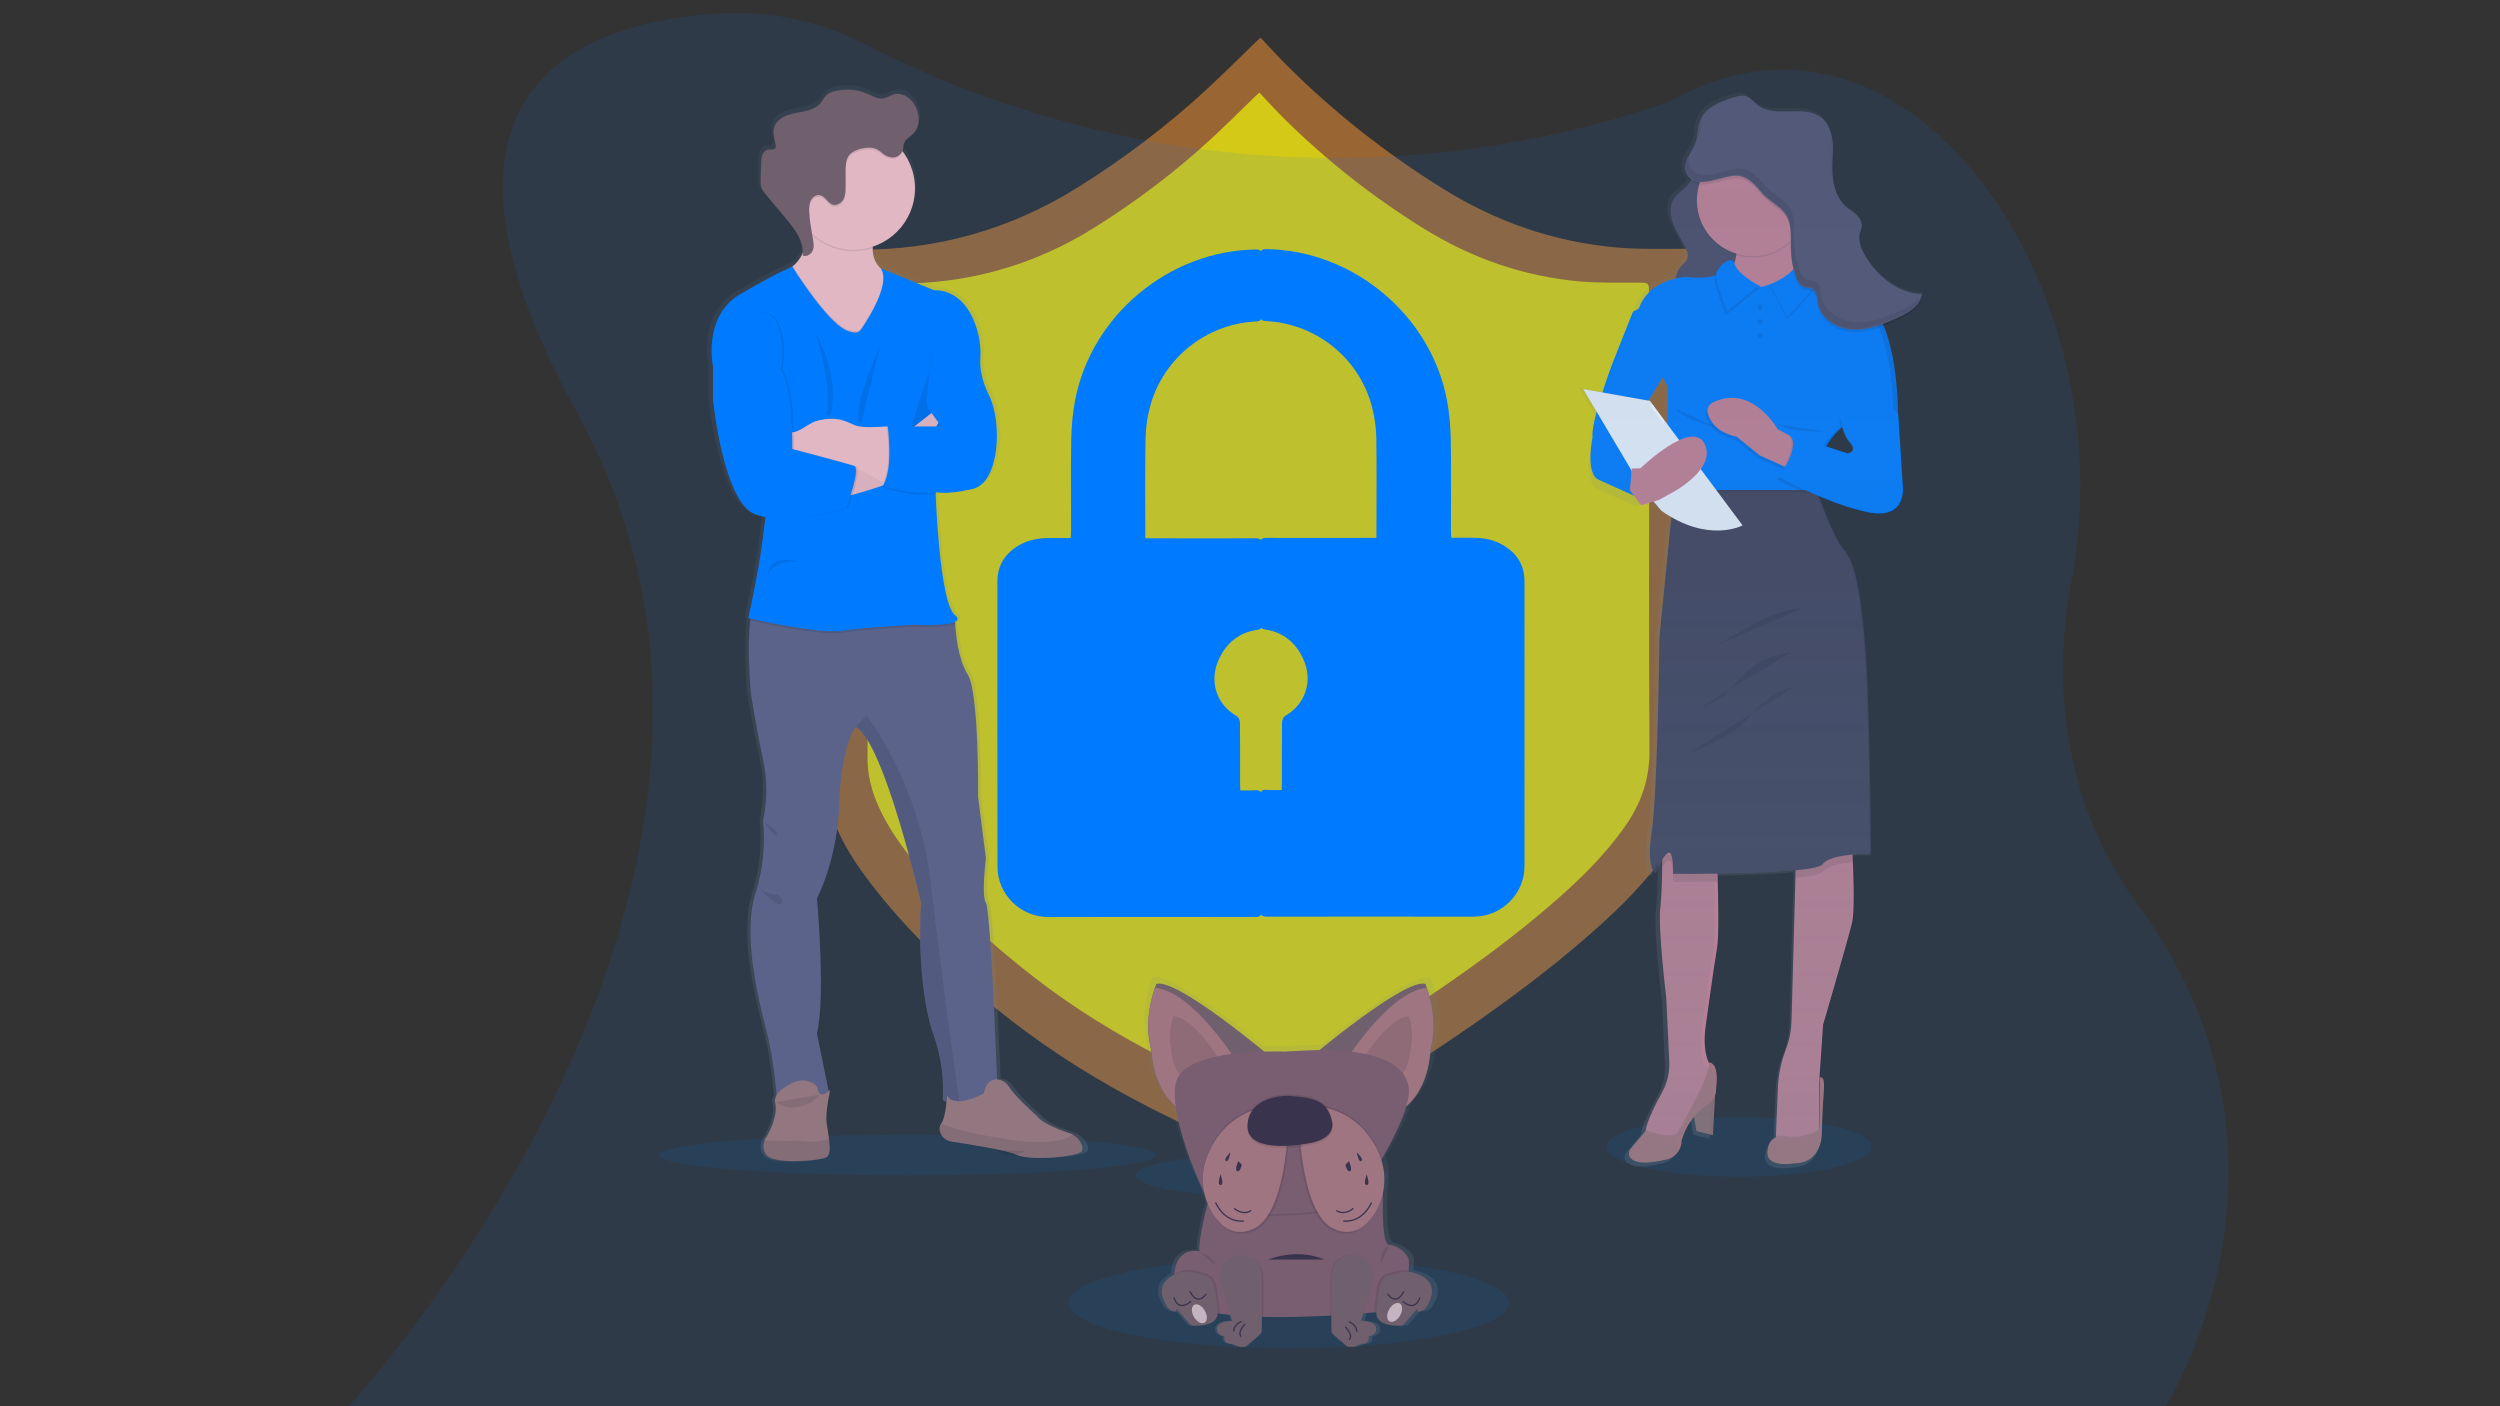 <?xml version="1.0" encoding="utf-8"?>
<!-- Generator: Adobe Illustrator 26.0.3, SVG Export Plug-In . SVG Version: 6.00 Build 0)  -->
<svg version="1.1" id="Livello_1" xmlns="http://www.w3.org/2000/svg" xmlns:xlink="http://www.w3.org/1999/xlink" x="0px" y="0px"
	 viewBox="0 0 1920 1080" style="enable-background:new 0 0 1920 1080;" xml:space="preserve">
<rect x="0" y="0" width="1920" height="1080" fill="#333333" stroke="none"/>
<style type="text/css">
	.st0{fill:#996633;}
	.st1{fill:#D3C916;}
	.st2{fill:#007BFF;}
	.st3{opacity:0.1;fill:#007BFF;enable-background:new    ;}
	.st4{fill:url(#SVGID_1_);}
	.st5{fill:#65617D;}
	.st6{fill:#A27772;}
	.st7{opacity:0.1;enable-background:new    ;}
	.st8{fill:#FBBEBE;}
	.st9{opacity:5.000000e-02;enable-background:new    ;}
	.st10{fill:#7C5C5C;}
	.st11{fill:#CC818C;}
	.st12{fill:#B07473;}
	.st13{fill:#444053;}
	.st14{fill:#585268;}
	.st15{fill:#F6F8FB;}
	.st16{opacity:0.1;}
	.st17{fill:url(#SVGID_00000026130057452143171710000015245184302842548402_);}
	.st18{fill:url(#SVGID_00000044140711192841399580000016074441480581393815_);}
	.st19{fill:#865A61;}
	.st20{fill:#3F2B3B;}
	.st21{fill:none;stroke:#3F2B3B;stroke-miterlimit:10;}
	.st22{opacity:0.5;fill:#FFFFFF;enable-background:new    ;}
</style>
<path class="st0" d="M1300.5,299.1c0-34.2-0.3-68.4-0.2-102.6c0-4.4-1.4-5.4-5.7-5.4c-18-0.1-36,0.5-53.8-1.1
	c-47.8-4.3-92-19.8-132.8-45.2c-43.6-27.1-83.7-58.6-120-94.9c-6.8-6.8-13.2-13.9-19.9-21c-2,1.8-3,2.7-3.9,3.6
	c-12.3,11.9-24.4,24-36.9,35.6c-30.6,28.3-63.6,53.3-98.9,75.4c-52.1,32.7-108.8,48.7-170.1,48.3c-6.4,0-12.9-0.2-19.3-0.7
	c-3.8-0.3-4.9,1.2-4.8,4.8c0.1,6.6-0.3,13.2-0.3,19.8c0,127.5-0.1,255,0.2,382.5c0,9,1.8,18.3,4.5,26.9
	c7.2,22.3,20.4,41.3,34.8,59.4c29.9,37.5,65,69.6,102.8,98.9c32.9,25.5,68.2,47.4,105.2,66.4c26.7,13.7,53.8,26.4,82.3,36.1
	c3.7,1.3,6.7,1.1,10.1-0.8c44.1-24.1,86.6-50.8,128.5-78.6c42.6-28.3,84.1-58.2,122.4-92.2c20.1-17.8,39.1-36.8,54.7-58.8
	c13.9-19.6,21.7-40.6,21.5-65.3C1300.1,493.2,1300.6,396.2,1300.5,299.1z M1169.4,665.9c0,21.2-17.8,38.5-38.9,38.5
	c-52.9,0-105.8-0.1-158.7,0c-4.1,0-5.4-1.1-5.3-5.2c0.2-29,0.2-57.9,0-86.9c0-4.1,1.1-5.7,5.3-5.3c3.5,0.3,7.1,0.1,11.1,0.1
	c0.1-2.2,0.2-3.9,0.2-5.7c0-15.5-0.1-30.9,0.1-46.4c0-1.7,1.1-4.2,2.4-4.9c15.8-9,21.7-27.1,13.6-44.1
	c-5.9-12.4-15.6-20.3-29.5-22.2c-3-0.4-3.2-1.9-3.2-4.2c0-20.6,0.1-41.1-0.1-61.7c0-3.7,1.4-4.5,4.8-4.4c26.2,0.1,52.5,0,78.7,0
	c1.8,0,3.5,0,5.8,0c0-26.3,0.3-51.8-0.2-77.3c-0.2-8.3-1.4-16.8-3.7-24.8c-10.4-36.7-43.1-62.5-81-64.4c-3.3-0.2-4.4-1.1-4.4-4.4
	c0.1-15.4,0.1-30.9,0-46.4c0-3.6,1.2-4.5,4.7-4.5c66.6,0.9,126.4,50.7,138.7,116.2c1.9,10,2.7,20.2,2.9,30.3
	c0.4,23.1,0.1,46.2,0.1,69.3c0,1.8,0.1,3.5,0.3,5.9c5.9,0,11.6,0,17.2,0c7.9,0.1,15.5,1.5,22.4,5.5c10.6,6.2,16.7,15.2,16.7,27.9
	C1169.4,519.8,1169.5,592.8,1169.4,665.9z"/>
<path class="st1" d="M1266.8,576.8c0.1,22.3-6.9,41.2-19.4,58.8c-14.1,19.8-31.1,36.9-49.2,53c-34.5,30.6-71.9,57.5-110.2,83
	c-37.7,25-76,49.1-115.7,70.8c-3.1,1.7-5.8,1.9-9.1,0.7c-25.6-8.7-50.1-20.2-74.1-32.6c-33.3-17.2-65.1-36.9-94.7-59.8
	c-34.1-26.4-65.7-55.3-92.6-89.1c-13-16.3-24.9-33.5-31.4-53.5c-2.5-7.7-4-16.1-4.1-24.2c-0.3-114.8-0.2-229.7-0.2-344.5
	c0-5.9,0.4-11.9,0.2-17.8c-0.1-3.3,0.9-4.6,4.4-4.4c5.8,0.4,11.6,0.6,17.4,0.6c55.3,0.4,106.3-14,153.2-43.5
	c31.8-20,61.6-42.5,89.1-67.9c11.3-10.4,22.2-21.3,33.2-32c0.9-0.8,1.7-1.6,3.6-3.3c6.1,6.4,11.8,12.8,17.9,18.9
	c32.8,32.6,68.8,61,108.1,85.4c36.8,22.8,76.6,36.8,119.6,40.7c16.1,1.4,32.3,0.9,48.5,1c3.8,0,5.1,0.9,5.1,4.9
	c0,30.8,0.2,61.6,0.2,92.4C1266.6,402,1266.2,489.4,1266.8,576.8z"/>
<path class="st2" d="M1170.8,446.4c0-12.6-6-21.7-16.7-27.9c-6.9-4-14.5-5.5-22.4-5.5c-5.6-0.1-11.3,0-17.2,0
	c-0.1-2.3-0.2-4.1-0.2-5.9c0-23.1,0.3-46.2-0.1-69.3c-0.2-10.1-1-20.4-2.9-30.3c-12.3-65.5-72.1-115.3-138.7-116.2
	c-2.3,0-3.6,0.4-4.2,1.7c-0.7-1.1-1.9-1.4-4.1-1.4c-66.6,0.9-126.4,50.8-138.7,116.2c-1.9,10-2.7,20.2-2.9,30.3
	c-0.4,23.1-0.1,46.2-0.1,69.3c0,1.8-0.2,3.5-0.3,5.8c-6,0-11.6,0-17.2,0c-7.9,0.1-15.5,1.5-22.4,5.5c-10.6,6.2-16.7,15.2-16.7,27.9
	c0,73-0.1,146.1,0.1,219.2c0,21.2,17.8,38.5,38.9,38.5c52.9,0,105.8-0.1,158.7,0c2.7,0,4.2-0.5,4.8-2c0.7,1.3,2.2,1.7,4.7,1.7
	c52.9-0.1,105.8,0,158.7,0c21.1,0,38.9-17.3,38.9-38.5C1170.9,592.5,1170.8,519.5,1170.8,446.4z M987,549.8
	c-1.3,0.8-2.4,3.2-2.4,4.9c-0.2,15.5-0.1,30.9-0.1,46.3c0,1.7-0.1,3.5-0.2,5.7c-4,0-7.6,0.3-11.1-0.1c-2.7-0.3-4.2,0.3-4.8,1.9
	c-0.7-1.3-2.1-1.9-4.7-1.6c-3.5,0.3-7.1,0.1-11.1,0.1c-0.1-2.2-0.2-3.9-0.2-5.7c0-15.5,0.1-30.9-0.1-46.4c0-1.7-1.1-4.2-2.4-4.9
	c-15.8-9-21.7-27.1-13.6-44.1c5.9-12.4,15.6-20.3,29.5-22.2c1.6-0.2,2.4-0.8,2.8-1.6c0.4,0.6,1.2,1.1,2.6,1.3
	c13.9,1.9,23.6,9.8,29.5,22.2C1008.7,522.6,1002.8,540.7,987,549.8z M1057.1,413.1h-5.8c-26.2,0-52.5,0.1-78.7,0
	c-2.2,0-3.7,0.3-4.3,1.7c-0.7-1.1-2.1-1.4-4.2-1.4c-26.2,0.1-52.5,0-78.7,0h-5.8c0-26.3-0.3-51.8,0.2-77.3
	c0.2-8.3,1.4-16.8,3.7-24.8c10.4-36.7,43.1-62.5,81-64.4c2.1-0.1,3.4-0.5,4-1.8c0.6,1,1.8,1.4,3.8,1.5c38,1.9,70.7,27.7,81,64.4
	c2.2,8,3.5,16.5,3.7,24.8C1057.4,361.3,1057.1,386.8,1057.1,413.1z"/>
<path class="st2" d="M1270.3,230.6l-16.2,8.8l-16,40.4c0,0-16.6,44.3-15,56c0,0-5.8,27.6,4.5,32.6l27.1,12.2c1.3,0.5,2.8,0,3.3-1.3
	c0.3-0.7,0.3-1.5-0.1-2.1c-3.9-7.3-8.1-18.7-1.3-25.1l-7.8-16.2l28.2-46.3l9.4-16L1270.3,230.6z"/>
<ellipse class="st3" cx="696.9" cy="887.1" rx="190.8" ry="15.6"/>
<linearGradient id="SVGID_1_" gradientUnits="userSpaceOnUse" x1="-65.621" y1="1130.356" x2="-65.621" y2="303.473" gradientTransform="matrix(-1 0 0 1 623.589 -238.14)">
	<stop  offset="0" style="stop-color:#808080;stop-opacity:0.25"/>
	<stop  offset="0.54" style="stop-color:#808080;stop-opacity:0.12"/>
	<stop  offset="1" style="stop-color:#808080;stop-opacity:0.1"/>
</linearGradient>
<path class="st4" d="M544.1,279.9v25.3c0,0,8,79.7,33.6,88.6c2.5,0.8,5.1,1.5,7.7,2c-1,7.3-1.8,14.1-2.5,19.4
	c-2.8,22.8-11,58.5-11,58.5l1.5,0.3c0,0.6-0.1,1-0.1,1.4c-2.7,21.1,0.4,55.4,0.4,55.4s3.9,25.6,9.7,51.5c3.4,15.6,3.4,31.8,0,47.4
	c1.8,18.3,0.1,36.7-5.2,54.3c-0.4,1.3-0.8,2.4-1.1,3.7l0,0c-9.1,32.2,3.4,81.1,9.3,103.5c5.5,20.5,7.6,44.7,8,50.1
	c-1.3,1.8-1.5,4.1-1.1,6c2.7,10.7-6.6,25.7-6.6,25.7c-0.7,0.8-1.3,1.8-1.7,3c-1.7,3.8-1,8.3,1.7,11.5c5.9,7.6,40.8,4.4,46.7,2
	c3.7-1.4,3.4-8.2,2.4-15c-0.6-4.4-1.5-8.9-1.8-12.1c-0.7-5.8,1-15.5,2-21.1l0.4-0.1l-0.1-1c0.4-2,0.7-3.2,0.7-3.2s-0.4,0.4-1.1,1
	l-9.3-44.7c7.2-28.3,0-103.9,0-103.9s16.2-29.3,17.6-73.8c1.4-43.9,12.4-58.1,12.8-58.5l0,0c22.8,11.5,51.6,136,51.6,136
	c-2.4,30.2,0.4,76.6,10,101.7c5.8,15.9,8.2,32.8,7,49.6c0.8,0.7,1.8,1.3,3,1.7c-0.6,5.5-1.7,13.8-4.2,16.9l0,0c-1,1.3-1.4,3-1.1,4.6
	c0.6,4.8,4.4,8.6,9.1,9.1c12.9,1.8,43.9,6.8,51.8,10.3c10,4.6,49.2,1.4,51.2-3.2c0.6-1.8,0.3-3.9-0.7-5.6c-1.4-2.8-3.7-5.2-6.3-6.8
	c-0.8-0.6-1.8-1-2.8-1.3c-7.5-2.4-21.4-7.6-25.2-12.9c0,0-17.4-14.9-22.4-23.1c-2-3.2-5.3-5.3-9.1-5.6h-0.4
	c-1-23.5-5.5-131.6-8.9-136.1c-3.8-5.1,0-34.3,0-34.3l-6.2-47.4c0,0,1-80.3-8-94.2c-7.7-12-9.6-33-9.8-38.7c0-1,0-1.4,0-1.4
	c2.7-1.1,3.2-2.8,0-5.3c-11.5-9.1-14.8-85.1-15.2-93.8v-0.8c0.8,0.1,8.7,2,28.8-2.4c21.4-4.6,23.6-51.5,13.2-71.9
	c-6.6-12.8-7.3-22.6-7-28.3c0.4-6.3-0.1-12.7-1.5-18.8c-9.1-37.1-34.6-34.2-34.6-34.2l-42.2-16.9c-4.8-4.2-6.5-10.1-6.5-15.8
	c0-0.4,0-1,0-1.4c19.7-6.2,33.2-24.3,33.3-45c0-10.4-3.5-20.4-9.8-28.5l-0.1-0.3c0-0.1,0.1-0.4,0.1-0.6c0.4-1.5,0.3-3.1,0.7-4.6
	c1.1-3.7,5.1-5.5,7.7-8.3c2.7-3,4.1-6.8,4.1-10.7l0,0V88c0-3.7-1-7.3-2.8-10.4c-3.1-5.3-9-10-15.2-8.9c-3.8,0.7-7.3,3.4-11,3.5
	c-3.7,0.1-7.2-1.8-10.5-3.4c-8.3-3.7-17.4-4.5-26.2-2.3c-2.7,0.6-5.2,1.7-7.2,3.5c-1.4,1.7-2.7,3.5-3.8,5.3
	c-4.4,5.5-12.4,6.6-19.4,7.9c-7,1.3-15,3.9-17.3,10.5c-0.6,1.5-0.7,3.1-0.7,4.8c0.1,3.2,0.7,6.3,1.4,9.4v0.3v-0.1
	c0.1,0.8,0.1,1.7-0.3,2.4c-1.1,1.7-3.8,1-5.9,1.4c-3.9,0.8-5.1,5.9-5.2,9.8c-0.1,4.5-0.3,9.1-0.4,13.8c0,0.6,0,1.1,0,1.5
	c0,1.3,0.1,2.7,0.4,3.9c0.8,2.4,2.3,4.5,4.1,6.3l15.6,18.4c6.2,7.2,12.5,15.5,13.1,24.5v-0.1c0,0.7,0,1.4,0,2.1
	c-1.7,3.8-4.2,7-7.5,9.4l-0.6,0.4c0,0-11.3,4.2-41.1,21.4C535.5,241,544.1,279.9,544.1,279.9z M757.3,839.5L757.3,839.5
	c0,0-0.4,0.3-1.3,0.7L757.3,839.5z"/>
<path class="st5" d="M586,630.4c3.4-15.6,3.4-31.6,0-47.1c-5.6-25.9-9.4-51.3-9.4-51.3s-3.1-34.2-0.4-55.1
	c0.8-6.9,2.4-12.2,4.8-14.6c9.7-9.7,139.2,0,139.2,0l13.4,16c0,0,0,0.6,0,1.4c0.3,5.5,2.1,26.6,9.7,38.5c8.7,13.9,7.9,93.9,7.9,93.9
	l6,47.1c0,0-3.7,29.1,0,34.2c3.7,5.1,8.7,140.1,8.7,140.1S750,844.9,736.7,847c-4.9,0.8-9.4,0.4-12.7-2.4c1-16.7-1.3-33.6-6.9-49.5
	c-9.3-24.9-12-71.2-9.7-101.3c0,0-28.3-123.9-50.3-135.6l0,0c-0.3,0.4-11.1,14.6-12.5,58.2c-1.4,44.4-17.2,73.6-17.2,73.6
	s6.9,75.4,0,103.6l9.7,47.7c0,0-17.2,4.6-40.6,1c0,0-1.8-27.7-7.9-50.9c-6-23.2-19-75-7.9-106.9C586.1,667,587.8,648.5,586,630.4z"
	/>
<path class="st6" d="M587.2,875.8c0.4-1,1-2,1.7-3c0,0,9-15,6.5-25.7c-1.8-7.5,8.2-13.1,14.2-15.8c3.8-1.7,8-2,12-0.7
	c3,1,5.8,2.7,6.6,6.3c1.8,8.2,9.4,0,9.4,0s-3.8,16.9-2.8,25.2c0.4,3.2,1.3,7.7,1.8,12c1,6.9,1.3,13.5-2.3,14.9
	c-5.8,2.4-39.8,5.6-45.6-2C586.3,884.1,585.7,879.7,587.2,875.8z"/>
<path class="st7" d="M587.2,875.8c7.3,0.6,14.8,0.8,22.1,0.4c2.4-0.1,4.9,0,7.3,0.3c10.4,1,16.6-0.4,20.3-2.1
	c1,6.9,1.3,13.5-2.3,14.9c-5.8,2.4-39.8,5.6-45.6-2C586.3,884.1,585.6,879.7,587.2,875.8z"/>
<path class="st7" d="M657.3,558.2l8.2-8.9c0,0,40.5,52,49.2,127.7c7.6,66.4,19.4,150.5,22.2,169.9c-4.9,0.8-9.4,0.4-12.7-2.4
	c1-16.7-1.3-33.6-6.9-49.5c-9.3-24.9-12-71.2-9.7-101.3C707.5,693.7,679.4,569.8,657.3,558.2z"/>
<path class="st8" d="M608.9,204.4c4.9-3.9,11-11.8,10.5-28.1c-0.4-8.2-1.8-16.3-4.2-24.2l59.6,18.7c-3,6.2-4.5,13.1-4.6,19.8
	c0,6.2,1.8,12.4,7.6,16.7c3,2.1,6.2,3.5,9.7,4.4c29.3,6.9-17.2,55.6-17.2,55.6l-34,14.6l-27.7-46.4l-5.6-27.7
	C605,206.9,607.1,205.9,608.9,204.4z"/>
<path class="st7" d="M674.9,170.9c-3,6.2-4.5,12.9-4.8,19.8c-16.5,5.3-34.6,1.3-47.1-10.7c-1.3-1.1-2.4-2.4-3.5-3.7
	c-0.4-8.2-1.8-16.3-4.2-24.2L674.9,170.9z"/>
<path class="st8" d="M608.5,144.1c0.1-25.9,21.2-46.8,47.1-46.7l0,0c26,0,47.1,21.1,47.1,47.3c0,26-21.1,47.1-47.3,47.1
	c-26,0-47.1-21.1-47.1-47.3C608.5,144.3,608.5,144.2,608.5,144.1z"/>
<path class="st7" d="M609,204.4c4.2,6.8,30,47,43.9,49.1c0,0,5.8,2.3,8.3-1.4c0,0,21.7-30.1,16.5-44.6c3,2.1,6.2,3.5,9.7,4.4
	c29.3,6.9-17.2,55.6-17.2,55.6l-34,14.6l-27.7-46.4l-5.6-27.7C605.1,206.9,607.2,205.9,609,204.4z"/>
<path class="st7" d="M580.9,461.9c9.7-9.7,139.2,0,139.2,0l13.4,16c0,0,0,0.6,0,1.4c-7.2,3.4-30.7,2.1-30.7,2.1s-36.8,1.8-55.8,4.6
	c-17.2,2.5-62.7-7.6-70.9-9.4C577,469.8,578.4,464.4,580.9,461.9z"/>
<path class="st2" d="M653.1,254.7c-15.2-2.3-44.6-49.9-44.6-49.9s-11,4.2-40.1,21.2c-29.1,17-20.8,55.8-20.8,55.8l47.1,63.8
	c0,0-6.5,48.2-9.3,70.9c-2.8,22.6-10.7,58.2-10.7,58.2s53.2,12.5,72.1,9.7c19-2.8,55.8-4.6,55.8-4.6s42.6,2.3,30.7-7.5
	s-14.8-94.4-14.8-94.4s7.3,2.4,28.3-2.3c21-4.6,23.1-51.3,12.9-71.7c-6.3-12.7-7.2-22.5-6.8-28.1c0.4-6.3-0.1-12.7-1.5-18.8
	c-9-37-33.8-34-33.8-34l-41.2-16.9c9.1,13.2-15.2,47-15.2,47C658.8,257.1,652.9,254.7,653.1,254.7z"/>
<path class="st7" d="M711.7,307.6c-1,6.5,11.5,19.8,11.5,19.8H700c0,0,10.1-33.3,12.9-39.4s2.4-21.2,2.4-21.2
	S712.7,301.2,711.7,307.6z"/>
<path class="st8" d="M647,362.6c13.9-2.4,43.5-25.9,43.5-25.9l24.9-19.5l5.3,7.3c0,0-13.1,23.8-17.9,34.5S647,382,647,382
	S632.9,364.9,647,362.6z"/>
<path class="st9" d="M647,362.6c13.9-2.4,43.5-25.9,43.5-25.9l24.9-19.5l5.3,7.3c0,0-13.1,23.8-17.9,34.5S647,382,647,382
	S632.9,364.9,647,362.6z"/>
<path class="st8" d="M604.4,331.5c8,3,15.2-6.3,23.3-8.4c16.9-4.2,23.9,1.8,29.7,3.8c6,2,20.3,0.8,23.5,0.6h0.7l13.4,12l-14.3,32.3
	l-2.3-1.3l-8.3-4.6c-19.3-10.7-40.9-16.3-62.9-16.3h-4.5v-27.7L604.4,331.5z"/>
<path class="st7" d="M586.4,240c20.8,1,14.8,44.4,14.8,44.4c9.3,13.9,8.7,60.5,8.7,60.5s42.2,11.1,47.5,12.9s-6.2,32.3-6.2,32.3
	s-44.6,13.9-69.6,5.1S549,307.1,549,307.1v-25.2l9.3-10.4C558.1,271.5,565.6,239.1,586.4,240z"/>
<path class="st2" d="M585,240c20.8,1,14.8,44.4,14.8,44.4c9.3,13.9,8.7,60.5,8.7,60.5s42.2,11.1,47.5,12.9s-6,32.3-6,32.3
	s-44.6,13.9-69.6,5.1s-32.8-88.3-32.8-88.3v-25.2l9.3-10.4C556.7,271.5,564.2,239.1,585,240z"/>
<path class="st7" d="M623.1,178.7c-2-1.8-3.7-3.8-5.2-5.9c-15.6-20.8-11.5-50.3,9.3-66.1c20.8-15.6,50.3-11.5,66.1,9.3v0.1
	c-1,3.1-3.5,5.2-6.6,5.8c-3.7,0.6-6.9-1.1-9.6-3.4c-2.4-2.3-5.6-3.7-9-3.7c-5.1-0.1-12.7,1.7-15.9,5.8c-2.5,3.4-2.7,7.9-2.7,12.1
	c0,3.9,0,7.7,0,11.5c0,3.4,0,7-1.5,10.1s-5.2,5.3-8.4,4.4c-3.9-1.3-5.6-6.3-9.6-7.3c-3-0.7-6,1.4-7.3,4.2c-1.1,2.8-1.4,5.9-1.1,9
	C621.7,169.2,622.3,173.9,623.1,178.7z"/>
<path class="st10" d="M677,117.1c-2.4-2.3-5.6-3.7-9-3.7c-5.1-0.1-12.7,1.7-15.9,5.8c-2.5,3.4-2.7,7.9-2.7,12.1v11.5
	c0,3.4,0,7-1.5,10c-1.5,3-5.2,5.3-8.4,4.4c-3.9-1.3-5.6-6.3-9.6-7.3c-3-0.7-6,1.4-7.3,4.2c-1.1,2.8-1.4,5.9-1.1,9
	c0.4,6,1.3,12.1,2.4,18.1c0.7,3.4,1.5,7,0.6,10.4c-1,3.4-4.9,6-8,4.6c1.3-10.5-5.9-20-12.7-28.1l-15.3-18.3
	c-1.7-1.8-3.1-3.9-3.9-6.3c-0.4-1.7-0.6-3.4-0.4-5.1c0.1-4.5,0.1-9.1,0.4-13.6c0.1-3.9,1.1-9,5.1-9.8c2-0.4,4.6,0.4,5.8-1.4
	c0.4-0.8,0.4-1.8,0.1-2.8c-0.8-4.5-2.4-9.3-0.8-13.6c2.3-6.6,10-9.3,16.9-10.5c6.9-1.3,14.6-2.4,18.8-7.9c1.1-1.8,2.4-3.5,3.8-5.3
	c2-1.8,4.4-3.1,7-3.5c8.6-2.1,17.6-1.4,25.6,2.3c3.2,1.5,6.6,3.5,10.3,3.4c3.7-0.1,7-3,10.8-3.5c6-1,11.8,3.5,14.8,8.9
	c3.7,6.6,4.1,15.8-1.1,21.2c-2.5,2.8-6.5,4.6-7.6,8.3c-0.4,1.4-0.3,3.1-0.7,4.5c-1,3.1-3.5,5.2-6.6,5.8
	C682.9,121.1,679.6,119.5,677,117.1z"/>
<path class="st7" d="M661.4,325.2l14.5-59.5C650,325.1,661.4,325.2,661.4,325.2z"/>
<path class="st7" d="M634.4,319.2l3.5-0.3c7.5-32.1-11.5-63.1-11.5-63.1C640.7,304.3,634.4,319.2,634.4,319.2z"/>
<path class="st7" d="M589.5,441.7c1.7-17.9,25-10.1,25-10.1C593.7,429.4,589.3,441.7,589.5,441.7z"/>
<path class="st7" d="M721.4,328.9l-2.8,50.9c-23.8,1.4-40.6-5.6-40.6-5.6c8.3-12.9,3.7-45.3,3.7-45.3H721.4z"/>
<path class="st7" d="M680.9,327.3L680.9,327.3h0.7l13.4,12l-14.3,32.3l-2.3-1.3C685,356.8,681.2,329,680.9,327.3z"/>
<path class="st2" d="M734.9,327.5l-16.2,50.9c-23.8,1.4-40.6-5.6-40.6-5.6c8.3-12.9,3.7-45.3,3.7-45.3H734.9z"/>
<path class="st6" d="M722.8,862.9L722.8,862.9c3.7-4.6,4.6-21.7,4.6-21.7c5.9,11.1,28.1-1.5,28.1-1.5c1.8-8.9,6.3-11,10.4-10.7
	c3.7,0.3,7,2.4,8.9,5.5c4.9,8,21.9,22.9,21.9,22.9c3.7,5.3,17.3,10.5,24.6,12.9c1,0.3,2,0.7,2.8,1.3c2.7,1.5,4.9,3.8,6.2,6.6
	c1,1.7,1.3,3.8,0.7,5.6c-1.8,4.6-40.2,7.9-49.9,3.2c-7.6-3.7-37.8-8.4-50.5-10.3c-4.8-0.7-8.4-4.4-9-9.1
	C721.4,866,721.8,864.3,722.8,862.9z"/>
<path class="st7" d="M722.8,862.9L722.8,862.9c7,3.1,21.5,7.5,50.6,12.1c30.5,4.8,44.4,0.7,50.8-3.5c2.7,1.5,4.9,3.8,6.2,6.6
	c1,1.7,1.3,3.8,0.7,5.6c-1.8,4.6-40.2,7.9-49.9,3.2c-7.6-3.7-37.8-8.4-50.5-10.3c-4.8-0.7-8.4-4.4-9-9.1
	C721.4,866,721.8,864.3,722.8,862.9z"/>
<path class="st7" d="M765.3,883.1c0,0,4.8,8.4,22.4,1"/>
<path class="st7" d="M595.7,846.5c19,12,34.2-5.9,34.2-5.9"/>
<path class="st7" d="M591.5,638c0,0,5.9,6.6,5.5,2.8c-0.4-3.8-11-10.5-11-10.5L591.5,638z"/>
<path class="st7" d="M596.9,694.2c5.2,3.1,5.9-7.3-2.1-7.6c-4.8-0.3-9.4-2.1-13.1-5.2C581.8,681.4,591.7,691.1,596.9,694.2z"/>
<ellipse class="st3" cx="968.9" cy="902.7" rx="96.5" ry="16.1"/>
<ellipse class="st3" cx="1335.4" cy="880.8" rx="101.8" ry="22.9"/>
<polygon class="st6" points="1317.6,834.3 1315.5,871.8 1302.9,868.7 1300.2,853 "/>
<polygon class="st7" points="1317.6,834.3 1315.5,871.8 1302.9,868.7 1300.2,853 "/>
<path class="st11" d="M1363.7,876.8l19.2,3.9l14.2-12.6v-35.5l0.3-4.9v-0.1l0,0v-1.1l2.7-39.4c0,0,19.2-65.6,22.2-78.2
	c2.2-8.9,1.2-35.9,0.5-50.8c-0.3-6.1-0.5-10.2-0.5-10.2l-42.4-10.3l-0.9,32.6l-3.1,114.2c-0.3,7.3-1.6,14.5-4.3,21.3l-0.1,0.4
	c-3.7,9.6-5.8,19.6-6.1,29.9l-1.5,36.3v0.9L1363.7,876.8z"/>
<path class="st7" d="M1397.6,826.8v0.9l0,0V826.8L1397.6,826.8z"/>
<path class="st7" d="M1363.7,876.8l19.2,3.9l14.2-12.6v-3c-0.1,1.4-0.8,2.6-2,3.2l-0.3,0.1c-6.6,3.5-14.1,5-21.5,4.3l-7.4-0.7
	c-0.7,0-1.4,0.3-2,0.5v0.9L1363.7,876.8z"/>
<path class="st12" d="M1395,869.5l0.3-0.1c1.2-0.7,2-2,2-3.5l0.3-38.2c0,0,4.2-3,3.1,10.4s-1.6,33.4-1.6,33.4s-0.1,21.9-21,21.9
	c0,0-20.8,3.9-20.7-8c0.1-11.9,8.7-12.5,8.7-12.5l7.4,0.7C1380.9,874.5,1388.4,873,1395,869.5z"/>
<path class="st11" d="M1263.7,868.7c0.5,8.7,25.9,3.7,25.9,3.7l17.1-33.2c0,0,14.2-11,7.2-20.6c-0.4-0.5-0.7-1.1-1.1-1.6
	c0,0,0,0,0-0.1l0,0c-0.1-0.3-0.3-0.5-0.4-0.8l0,0c-5.1-10.2-2.6-26.8-2.6-26.8s6.6-48.5,8.9-61.2c1.6-9.1,0.9-38.6,0.4-55.1
	c-0.3-6.9-0.4-11.5-0.4-11.5l-42.1-11.2c0,0,0,5.3,0,12.6c-0.1,10.4-0.4,24.9-1.5,34.4c-1.8,16.1,4.6,69.3,4.6,69.3l2.3,48.5
	c0.4,8.3-1.5,16.4-5.4,23.6c-5.3,9.6-12.2,23.3-12.6,29.4C1263.7,868,1263.7,868.3,1263.7,868.7z"/>
<path class="st7" d="M1263.7,868.7c0.5,8.7,25.9,3.7,25.9,3.7l17.1-33.2c0,0,14.2-11,7.2-20.6c-0.4-0.5-0.7-1.1-1.1-1.6
	c-0.3,5-5.7,17.6-5.7,17.6s-14.1,28.2-18.5,34.7c-4.5,6.5-24-1.2-24.6-1.5C1263.7,868,1263.7,868.3,1263.7,868.7z"/>
<path class="st12" d="M1312.2,816.1c0,0,8.4-1.9,5.8,19.8l0,0c0.1,5-2.3,9.7-6.6,12.5c-6,3.8-15.2,11.8-19.9,27.5l0,0
	c0,6.9-4.7,13-11.5,14.6c-7.6,1.8-16.9,3.2-22.3,1.8c-10.2-2.8-5.7-9.7-5.7-9.7l11.6-13.8c0,0,20.2,8,24.6,1.5
	c4.5-6.5,18.5-34.7,18.5-34.7S1314.6,818,1312.2,816.1z"/>
<path class="st7" d="M1380,641.7l-0.9,32.6c11.2-1.1,19.4-2.6,20.7-4.7c3-4.6,13.8-6.6,23-7.4c-0.3-6.1-0.5-10.2-0.5-10.2
	L1380,641.7z"/>
<path class="st7" d="M1276.4,666.8c1.1-2.2,2.7-4.2,4.6-5.5c4.5-2.4,3.9,16,3.9,16s14.9,0.1,33.8-0.1c-0.3-6.9-0.4-11.5-0.4-11.5
	l-42.1-11.2C1276.4,654.2,1276.6,659.5,1276.4,666.8z"/>
<path class="st13" d="M1271.5,671.1c0,0,5-13.5,9.5-16s3.9,16,3.9,16s109.4,0.9,114.9-7.4c5.5-8.4,37.2-8,37.2-8
	s-0.9-105.4-3.5-145.2c-2.6-39.8-6.5-76.1-16.4-87c-6.5-7-15.6-29.9-21.3-45.2c-3.1-8.4-5.1-14.3-5.1-14.3l-104.4,6l-0.8,8.4
	L1274.5,489c0,0-1.5,122.4-6,150.1C1264.1,666.9,1271.5,671.1,1271.5,671.1z"/>
<path class="st14" d="M1303.9,108.7c-7.2,9.9,0.1,23.8-7.7,33.4c-2.6,3.1-6.5,5.4-9.2,8.5c-5,5.8-4.7,13.7-2.3,20.4
	c2.4,6.8,6.8,13,9.9,19.5c1.4,2.8,2.3,6.1,0.9,8.9c-0.9,2-3,3.5-4.5,5.1c-5,5.5-5.1,13.3-2.4,19.9s7.9,12.2,12.9,17.7
	c2,2.2,4.5,4.6,7.9,4.5c1.8-0.1,3.4-0.7,4.9-1.6c23.8-12.2,33.8-41,22.7-65.4c-4.2-10-11.2-19.8-11.2-30.3c0-8.4,4.3-16.5,5.1-24.9
	c0.9-10.2-5.1-26.4-17.5-30.9C1314.3,100.3,1307.5,103.7,1303.9,108.7z"/>
<path class="st7" d="M1303.9,108.7c-7.2,9.9,0.1,23.8-7.7,33.4c-2.6,3.1-6.5,5.4-9.2,8.5c-5,5.8-4.7,13.7-2.3,20.4
	c2.4,6.8,6.8,13,9.9,19.5c1.4,2.8,2.3,6.1,0.9,8.9c-0.9,2-3,3.5-4.5,5.1c-5,5.5-5.1,13.3-2.4,19.9s7.9,12.2,12.9,17.7
	c2,2.2,4.5,4.6,7.9,4.5c1.8-0.1,3.4-0.7,4.9-1.6c23.8-12.2,33.8-41,22.7-65.4c-4.2-10-11.2-19.8-11.2-30.3c0-8.4,4.3-16.5,5.1-24.9
	c0.9-10.2-5.1-26.4-17.5-30.9C1314.3,100.3,1307.5,103.7,1303.9,108.7z"/>
<path class="st7" d="M1384,467.3c-14.5,0.8-28.2,7-40.7,14.1s-24.9,15-38.6,20"/>
<path class="st7" d="M1375.1,501.2c-14.3,1.4-27.6,7.9-37.6,18.3c-3.5,3.8-6.5,7.9-10.2,11.5c-5.5,5.4-12.6,9.5-20.2,11.4"/>
<path class="st7" d="M1378.1,527.2c-11.5,3.2-21.9,9.5-30.2,18.3c-2.2,2.4-4.2,5-6.5,7.3c-11.9,12.9-28.8,19.6-45.2,26.1"/>
<path class="st11" d="M1376.7,167.4c0.3,11.5,1.4,23.1,3,34.5c1.4,8.1,3.2,15.4,6,18.7c8,9.5-38.8,22.2-38.8,22.2l-27.6-21.4
	c0,0,21.9-20.2,11.6-39.8C1320.5,162,1376.7,167.4,1376.7,167.4z"/>
<path class="st7" d="M1285.6,378.2h110.3c-3.1-8.4-5.1-14.3-5.1-14.3l-104.4,6L1285.6,378.2z"/>
<path class="st2" d="M1278.6,376.3h118c-3.4-11.9,0-22.9,4.7-31.3c3.2-6,7.4-11.4,12.3-16l0.8-0.7l41.1-9.1l2.2-0.5
	c0,0,0.3-75-26.1-85.3c-26.4-10.3-42.4-24.2-42.4-24.2l-36.4,11.2l-26.8-13.5c-8.7,9.3-31.5,5.7-31.5,5.7
	c-37.5,4.3-37.5,32.5-37.5,32.5s21.8,50.9,23.6,50.9C1282.4,296,1278.6,376.3,1278.6,376.3z"/>
<path class="st7" d="M1319.3,328.7c0,0-24.1-5.3-32.2-14.6"/>
<path class="st7" d="M1440.6,300.6l-27.9,22.9c0.1,1.8,0.5,3.7,0.9,5.4l0.8-0.7l41.1-9.1L1440.6,300.6z"/>
<path class="st7" d="M1365.1,368.3c0,0,6.1,3.4,15.4,8h16.1c-3.4-11.9,0-22.9,4.7-31.3l-28.3-9.2
	C1382.7,344.8,1365.1,368.3,1365.1,368.3z"/>
<path class="st7" d="M1310.4,319.2c1.5,5.8,6.2,14.9,22.3,18.3l17.6,14.3l18.7,8.5l7.6,3.4l3.2-23.4l-7.3-4.1l-8.5-4.7
	c0,0-19.4-35.1-49.9-20.3C1311.2,312.8,1309.6,316.1,1310.4,319.2z"/>
<path class="st11" d="M1311.5,317.1c1.5,5.8,6.2,14.9,22.3,18.3l17.6,14.3l18.7,8.5l7.6,3.4l3.2-23.4l-7.3-4.1l-8.5-4.6
	c0,0-19.4-35.1-49.9-20.3C1312.3,310.9,1310.7,314,1311.5,317.1z"/>
<circle class="st7" cx="1346" cy="155" r="42.8"/>
<circle class="st11" cx="1346" cy="153.9" r="42.8"/>
<path class="st7" d="M1372.4,245.3l-12.9-25c0,0,18.8-7.6,20.2-16.4c1.4-8.8,18,10.3,14.5,16.6
	C1390.7,226.9,1372.4,245.3,1372.4,245.3z"/>
<path class="st2" d="M1372.4,243.4l-12.9-25c0,0,18.8-7.6,20.2-16.4c1.4-8.8,18,10.3,14.5,16.6
	C1390.7,225,1372.4,243.4,1372.4,243.4z"/>
<path class="st15" d="M1267.2,307.9l71.1,95.6c0,0-26.1,14.2-62.3-11.2l-15.6-18.5l-44.5-75L1267.2,307.9z"/>
<path class="st11" d="M1253.3,359.8l6.5-0.1c0,0,39.5-38.3,49.3-18.9c9.7,19.4-24.8,37.5-24.8,37.5l-10.4,5.7l-13.5,4.1l-8.7-11.6
	L1253.3,359.8z"/>
<path class="st7" d="M1370.1,358.4l7.6,3.4l3.2-23.4l-7.3-4.1C1378.7,340.2,1374.3,351,1370.1,358.4z"/>
<path class="st7" d="M1400.7,331.2c0,0-24.6,1.5-35.1-5.3"/>
<g class="st16">
	<path d="M1397.7,346.9c3.2-6,7.4-11.4,12.3-16.1c1.2-0.7,2.4-1.4,3.7-2l38.3-7.9l2.2-0.5c0,0,0.3-75-26.1-85.3
		c-14.9-5.7-28.8-13.5-41.4-23.3l3-0.9c0,0,16,13.9,42.4,24.2s26.1,85.3,26.1,85.3h-3.9l-39.3,7.4c0,0-1.6,1.6-2.2,2.2
		c-4.9,4.9-9.2,10.6-12.6,16.6c-5.1,9.6-6.4,21-3.2,31.4h-4.1C1389.6,366.4,1393,355.3,1397.7,346.9z"/>
	<path d="M1292.9,214.7c0.7-0.1,1.2-0.1,1.9-0.3c2.7,0.4,5.4,0.5,8.1,0.7C1299.6,215.2,1296.2,215.1,1292.9,214.7z"/>
	<path d="M1349.2,222.4l-24.2-12.3c0.5-0.4,0.9-0.8,1.4-1.4l25.3,12.9L1349.2,222.4z"/>
</g>
<path class="st2" d="M1441.7,298.6l16.2,19.9l3.4,54c0,0,4.3,27.5-27.2,20.8s-67.9-27.1-67.9-27.1s17.6-23.6,8-32.5l45.1,14.6
	c0,0,7.6-1.6,1.6-8.3c-6-6.6-7-18.5-7-18.5L1441.7,298.6z"/>
<path class="st7" d="M1294.8,134.3c-1.5-3.8-0.4-8.1,1.5-11.6c1.9-3.5,4.3-6.9,5.7-10.7c2-5.7,1.4-12,3.7-17.6
	c3.9-9.7,15.2-14.2,25.2-17.6c3-0.9,6.1-2,9.2-1.2c4.1,0.9,6.8,4.6,10,7.2c13.7,10.2,35.7-1.1,49,9.7c5,4.1,7.4,10.7,8.3,17.2
	c0.8,6.5,0,13-0.1,19.5c-0.3,11.4,1.9,23.8,10.4,31.4c2.6,2.3,5.5,3.9,8.1,6.4s4.5,5.7,4.1,9.1c-0.3,1.6-0.8,3.1-1.4,4.6
	c-1.6,6,0.8,12.2,3.9,17.6c9.2,16,25.4,29.1,43.9,29.4c-1.2,9.3-10.8,14.6-19.4,18.4c-10.8,4.9-22.3,9.6-34.2,9.1
	c-11.9-0.5-24.4-8.3-26.4-20c-0.7-4.1-0.7-8.9-4.1-11.1c-2.2-1.4-4.9-0.9-7.2-1.9c-3.2-1.4-4.9-5-6-8.4c-2.2-7-3.4-14.3-3.5-21.7
	c-0.1-8.7,0.9-18.3-3.9-25.4c-4.6-6.6-12.7-10-18-16.1c-4.9-5.7-10.2-12.5-18.1-13.5C1324.2,135.4,1301.5,150.4,1294.8,134.3z"/>
<path class="st14" d="M1294.8,132.4c-1.5-3.8-0.4-8.1,1.5-11.6c1.9-3.5,4.3-6.9,5.7-10.7c2-5.7,1.4-12,3.7-17.6
	c3.9-9.9,15.2-14.2,25.2-17.6c3-0.9,6.1-2,9.2-1.2c4.1,0.9,6.8,4.6,10,7.2c13.7,10.2,35.7-1.1,49,9.7c5,4.1,7.4,10.7,8.3,17.2
	c0.8,6.5,0,13-0.1,19.5c-0.3,11.4,1.9,23.8,10.4,31.4c2.6,2.3,5.5,3.9,8.1,6.4s4.5,5.7,4.1,9.1c-0.3,1.6-0.8,3.1-1.4,4.6
	c-1.6,6,0.8,12.2,3.9,17.6c9.2,15.8,25.4,29.1,43.7,29.4c-1.2,9.3-10.8,14.6-19.4,18.5c-10.8,4.9-22.3,9.6-34.2,8.9
	c-11.9-0.7-24.4-8.3-26.4-20c-0.7-4.1-0.7-8.9-4.1-11.1c-2.2-1.4-4.9-0.9-7.2-1.9c-3.2-1.4-4.9-5-6-8.4c-2.2-7-3.4-14.3-3.5-21.7
	c-0.1-8.7,0.9-18.3-3.9-25.4c-4.6-6.6-12.7-10-18-16.1c-4.9-5.7-10.2-12.5-18.1-13.5C1324.2,133.3,1301.5,148.4,1294.8,132.4z"/>
<path class="st7" d="M1325.3,242.3l24.5-19.9c0,0-16.8-9.1-18.8-16.9c-2-7.7-15.4,3.7-14.1,10.7S1325.3,242.3,1325.3,242.3z"/>
<path class="st2" d="M1326.2,239.2l24.5-19.9c0,0-16.8-9.1-18.7-16.9c-1.9-7.7-15.4,3.7-14.1,10.7
	C1319.3,220.1,1326.2,239.2,1326.2,239.2z"/>
<circle class="st7" cx="1351.7" cy="236.1" r="1.9"/>
<circle class="st7" cx="1351.7" cy="246.9" r="1.9"/>
<circle class="st7" cx="1351.7" cy="257.6" r="1.9"/>
<g class="st16">
	<path d="M1304.7,104.8c1.9-5.3,1.5-11.2,3.4-16.6c-0.8,1.2-1.5,2.4-2,3.8c-2.3,5.5-1.6,12-3.7,17.6l-0.1,0.3
		C1303.2,108.2,1304,106.5,1304.7,104.8z"/>
	<path d="M1459.4,238.6c-10.8,4.9-22.3,9.6-34.2,8.9c-11.9-0.7-24.4-8.3-26.4-20c-0.7-4.1-0.7-8.9-4.1-11.1
		c-2.2-1.4-4.9-0.9-7.2-1.9c-3.2-1.4-4.9-5-6-8.4c-2.2-7-3.4-14.3-3.5-21.7c-0.1-8.7,1.1-18.3-3.9-25.4c-4.6-6.6-12.7-10-18-16.1
		c-4.9-5.7-10.2-12.5-18.1-13.5c-11-1.5-33.8,13.5-40.3-2.4c-1.1-3-0.9-6.4,0.4-9.2c-0.4,0.8-0.9,1.6-1.4,2.4c-1.9,3.7-3,8-1.5,11.6
		c6.5,16,29.4,0.9,40.3,2.4c8,1.1,13.3,8,18.1,13.5c5.3,6.1,13.4,9.5,18,16.1c5,7.2,3.8,16.6,3.9,25.4c0.1,7.3,1.4,14.6,3.5,21.7
		c1.1,3.4,2.7,7,6,8.4c2.3,0.9,5,0.7,7.2,1.9c3.5,2.2,3.4,7,4.1,11.1c2.2,11.8,14.5,19.4,26.4,20c11.9,0.7,23.4-4.2,34.2-8.9
		c7.9-3.5,16.6-8.3,18.9-16.2C1472.1,232.4,1465.5,235.9,1459.4,238.6z"/>
</g>
<linearGradient id="SVGID_00000163788466469110251810000011911970274727572391_" gradientUnits="userSpaceOnUse" x1="1375.525" y1="1135.68" x2="1375.525" y2="309.215" gradientTransform="matrix(1 0 0 1 -31.16 -238.14)">
	<stop  offset="0" style="stop-color:#808080;stop-opacity:0.25"/>
	<stop  offset="0.54" style="stop-color:#808080;stop-opacity:0.12"/>
	<stop  offset="1" style="stop-color:#808080;stop-opacity:0.1"/>
</linearGradient>
<path style="fill:url(#SVGID_00000163788466469110251810000011911970274727572391_);" d="M1476.1,224.3
	c-18.7-0.4-35.1-13.5-44.4-29.6c-2.4-3.8-3.9-8.1-4.5-12.7c0-1.1,0.3-2,0.5-3c0.5-1.5,1.1-3.1,1.4-4.6c0.1-0.7,0.1-1.2,0-1.9
	c0,0,0,0,0-0.1c0.4-3.4-1.6-6.8-4.1-9.1c-2.4-2.3-5.7-4.1-8.3-6.4c-8-7-10.4-18.3-10.6-29.1v-0.5c0.1-4.6,0.4-9.2,0.4-13.8
	c0-2.6,0-5.3-0.3-7.9c-0.8-6.5-3.2-13.1-8.4-17.3c-13.4-10.8-35.7,0.4-49.7-9.7c-3.4-2.6-6.1-6.2-10.2-7.2c-3.1-0.8-6.2,0.3-9.2,1.2
	c-10.2,3.4-21.5,7.7-25.4,17.6c-2.3,5.7-1.6,12-3.8,17.7c-1.4,3.8-3.9,7.2-5.8,10.7c-1.5,2.7-2.3,5.8-2.2,8.9
	c-0.1,1.6,0,3.2,0.7,4.7c0.7,1.9,1.9,3.5,3.4,4.7c-0.5,1.1-1.2,2.2-2,3.1c-2.6,3.2-6.6,5.4-9.3,8.5c-5,5.8-4.9,13.7-2.3,20.6
	c2.6,6.9,6.9,13,10,19.6c1.4,2.8,2.4,6.1,1.1,8.9c-0.9,2-3,3.5-4.5,5.3c-2.3,2.6-3.7,5.7-4.1,9.1c-30.5,6.9-30.5,31.4-30.5,31.4l0,0
	l-16.5,41.4c0,0-2.7,6.9-5.7,16.2l-19.5-3.5l13.5,22.6c-2.6,9.2-4.3,17.7-3.8,22.1c0,0-6.1,28.4,4.7,33.4l23.7,10.7
	c1.1,0.7,2.2,1.1,3.2,1.5l0.9,0.4c0.7,0.4,1.5,0.4,2.2,0l0,0h0.3c0.4,0,0.9,0,1.4-0.1c0.5-0.3,0.9-0.7,1.2-1.4v-0.1l7-2l6.1,7.2
	c2.7,1.9,5.4,3.5,8,5l-9.3,92.6c0,0-1.5,123.2-6.1,151.2c-1.6,10.4-1.6,17.5-1.1,22.3l-0.1,0.3c1.1,7.9,4.1,9.5,4.1,9.5v-0.1
	l0.1,0.1c1.4-3.7,3-7,4.9-10.4c0,0.7,0,1.4,0,2c-0.1,10.4-0.4,25-1.5,34.7c-1.9,16.2,4.7,69.7,4.7,69.7l2.3,48.7
	c0.4,8.3-1.5,16.5-5.5,23.7c-5.4,9.7-12.3,23.4-12.9,29.5c0,0.3,0,0.7,0,0.9l0,0l-11.6,13.9c0,0-4.5,7,5.7,9.9
	c5.5,1.5,15,0,22.6-1.8c6.9-1.6,11.8-7.7,11.8-14.8c1.9-6.8,5.1-13,9.6-18.4l1.9,11.2l12.7,3.1l1.6-30.7c0.7-1.8,0.9-3.5,0.9-5.4
	l0,0c2.6-21.9-6-19.9-6-19.9c0.3,0.1,0.4,0.4,0.4,0.8l-0.4-0.7l0,0c-5.1-10.3-2.7-27.1-2.7-27.1s6.8-48.7,9.1-61.6
	c1.6-9.1,0.9-38.8,0.4-55.5c0-0.7,0-1.4,0-2c19.8-0.3,44.1-0.9,61.2-2.6v2l-3.1,115.1c-0.3,7.3-1.8,14.6-4.5,21.4
	c0,0.1-0.1,0.3-0.1,0.4c-3.8,9.6-5.8,19.9-6.2,30.2l-1.5,36.5v1.1l0,0c-2.6,0.9-6.5,3.8-6.6,12c-0.1,12,21,8,21,8
	c21.1,0,21.4-22.1,21.4-22.1s0.7-20.2,1.6-33.7s-3.2-10.6-3.2-10.6l-0.3,38.4c0,0.1,0,0.1,0,0.3v-33.7l0.3-4.9v-0.1l0,0v-1.1
	l2.7-39.7c0,0,19.5-66.1,22.5-78.8c2.2-9.1,1.2-36.1,0.5-51.2c0-0.7,0-1.4-0.1-2c6.1-0.5,11.4-0.5,13.5-0.5h0.9
	c0,0-0.9-106.1-3.5-146.2s-6.5-76.6-16.6-87.7c-6.1-6.6-14.6-27.2-20.3-42.5c12,5.1,24.5,9.3,37.4,12.2c31.9,6.6,27.6-21,27.6-21
	l-3.2-52.4h0.3c-0.1-13.7-1.4-27.5-3.5-41c-1.6-10.4-4.3-21.1-8.3-29.8c3.5-1.4,6.9-2.8,10.3-4.3c8.7-3.8,18.4-9.2,19.6-18.7h-0.4
	C1475.9,225.7,1476.1,225,1476.1,224.3z M1278.2,300.1L1278.2,300.1c0,5.4-0.1,14.8-0.4,25.2l-10.2-13.5l10.2-16.5L1278.2,300.1z
	 M1418.3,348l-16.9-5.4c3-4.7,6.5-9.1,10.4-12.9l1.5-1.4l-0.5,0.1l0.8-0.7l0.5-0.1l-0.8,0.7l0.9-0.1c1.1,4.2,3,8.3,5.7,11.5
	C1426,346.4,1418.3,348,1418.3,348L1418.3,348z"/>
<ellipse class="st3" cx="989.7" cy="1000.6" rx="169.1" ry="34.9"/>
<linearGradient id="SVGID_00000084497900673020702440000000584519476766975375_" gradientUnits="userSpaceOnUse" x1="1022.893" y1="1272.829" x2="1022.893" y2="988.329" gradientTransform="matrix(1 0 0 1 -31.16 -238.14)">
	<stop  offset="0" style="stop-color:#808080;stop-opacity:0.25"/>
	<stop  offset="0.54" style="stop-color:#808080;stop-opacity:0.12"/>
	<stop  offset="1" style="stop-color:#808080;stop-opacity:0.1"/>
</linearGradient>
<path style="fill:url(#SVGID_00000084497900673020702440000000584519476766975375_);" d="M1101.9,808.1c0.4-4.1,1.2-8.3,1.9-12.4
	c3.3-17.8-1.7-34.9-4.1-42l0,0c-0.8-2.1-1.2-3.3-1.2-3.3c-13.2-3.5-65.1,36.6-83.9,51.9c-6.6,0-13.6,0.2-21.5,0.8
	c-3.3,0.2-6.8,0.4-10.1,0.2c-3.1,0-7.4,0-12.4,0c-17.6-14.1-72-56.7-85.4-52.9c0,0-0.6,1.2-1.2,3.3l0,0c-2.5,7-7.4,24-4.1,42
	c0.8,4.1,1.4,8.3,1.9,12.4c1,9.1,4.8,26.5,18.6,38.3c2.9,21.5,14.1,49.8,22.5,67c0.6,3.3,1.7,6.4,2.9,9.5
	c-3.5,13.6-7.7,31.2-6.4,37.2c0,0-18.4-4.5-20.3,17.6c0,0.2,0,0.4,0,0.6c-6.6,3.1-14.9,9.9-5.6,24.6c1,1.9,2.9,3.1,4.8,3.9
	c1.7,0.6,3.3,0.6,3.1-1.7l11.4,12.8c0,0,20.9,2.5,21.1-9.7l1.2,0.2c2.7,0.4,5.8,0.8,8.7,1l1.4,4.8c0,0-15.5-0.4-11.4,9.3
	c0,0,3.9,3.7,5.2,2.3c0,0-2.1,6.2,6,6.2c0,0,8.7,4.5,12.2,1.2s10.5-8.3,11.2-10.3c0.2-0.6,0.2-5.4,0.4-12.2h1.4
	c17.4,0.4,36-0.2,52.7-1h1.4c0,7.2,0,12.8,0.2,13.4c0.6,2.1,7.9,7,11.2,10.3c3.3,3.3,12.2-1.2,12.2-1.2c8.1,0,6-6.2,6-6.2
	c1.4,1.2,5.4-2.3,5.4-2.3c4.3-9.7-11.4-9.3-11.4-9.3l1.9-6.2l8.7-0.6l1.4-0.2c-0.8,13,21.1,10.5,21.1,10.5l11.6-12.8
	c-0.2,2.3,1.4,2.3,3.1,1.7c1.9-0.8,3.5-2.1,4.5-3.9c14.1-22.1-12-26.7-12-26.7c-0.8-0.2-1.7-0.4-2.5-0.4c0-0.4,0-0.8,0-1l0,0
	c0.4-2.9,0.4-5.8,0.2-8.7c-1-3.9-7.4-10.3-15.5-11.4c-5.4-0.6-5.4-25-4.8-41.8c0.6-3.1,0.8-6.4,0.8-9.5c0.2-5.2-0.6-10.3-2.1-15.3
	c10.3-17.6,18.6-36,19.6-41.4C1097,834.4,1100.9,817,1101.9,808.1z"/>
<path class="st19" d="M1081.9,975.6L1081.9,975.6c-0.8,11.4-3.1,29.8-3.1,29.8s-9.3,1-23.4,2.5l-9.7,0.8c-7.4,0.6-15.7,1.2-24.4,1.7
	c-16.1,0.8-34.1,1.4-50.9,1c-8.5-0.2-16.5-0.6-24.2-1.4c-3.3-0.4-6.6-0.6-9.7-1.2c-19.2-2.9-33.1-8.3-34.3-18
	c-0.6-4.1-0.8-8.3-0.4-12.4c1.9-21.7,19.4-17.4,19.4-17.4c-1-6,3.1-24.6,6.6-38c2.3-8.5,4.1-14.9,4.1-14.9l124.3-8.3h0.4
	c3.3,0,6,2.7,6,6c0,0.2,0,0.2,0,0.4c-0.8,14.9-1.9,49,4.3,49.8c7.9,1,14.1,7.2,14.9,11C1082.3,969.8,1082.1,972.7,1081.9,975.6z"/>
<path class="st10" d="M976.2,812c0,0-46.9,56.4-69.5,40.7c-0.6-0.4-1-0.8-1.7-1c-15.1-11.6-19.2-30-20.3-39.5
	c-0.4-4.1-1-8.1-1.9-12.2c-3.1-17.6,1.7-34.3,4.1-41.1l0,0c0.8-2.1,1.2-3.3,1.2-3.3C904.3,751.2,976.2,812,976.2,812z"/>
<path class="st12" d="M951,817.2c0,0-14.7,10.3-35.6,27.3c-3.3,2.7-6.6,5-10.3,7c-15.1-11.6-19.2-30-20.3-39.5
	c-0.4-4.1-1-8.1-1.9-12.2c-3.1-17.6,1.7-34.3,4.1-41.1l0,0C916.5,761,951,817.2,951,817.2z"/>
<path class="st7" d="M935.1,811.6c0,0-7.9,5.6-19,14.7c-1.7,1.4-3.5,2.7-5.4,3.7c-8.1-6.2-10.3-16.1-10.8-21.1
	c-0.2-2.3-0.6-4.3-1-6.6c-1-7.4-0.2-14.9,2.3-21.9l0,0C916.5,781.6,935.1,811.6,935.1,811.6z"/>
<path class="st10" d="M1006.6,812c0,0,46.9,56.4,69.5,40.7c0.4-0.4,1-0.8,1.7-1c15.1-11.6,19.2-30,20.3-39.5c0.4-4.1,1-8.1,1.9-12.2
	c3.1-17.6-1.7-34.3-4.1-41.1l0,0c-0.8-2.1-1.2-3.3-1.2-3.3C1078.8,751.2,1006.6,812,1006.6,812z"/>
<path class="st12" d="M1031.8,817.2c0,0,14.9,10.3,35.6,27.3c3.3,2.7,6.6,5,10.3,7c15.1-11.6,19.2-30,20.3-39.5
	c0.4-4.1,1-8.1,1.9-12.2c3.1-17.6-1.7-34.3-4.1-41.1l0,0C1066.6,761,1031.8,817.2,1031.8,817.2z"/>
<path class="st7" d="M1048,811.6c0,0,7.9,5.6,18.8,14.5c1.7,1.4,3.5,2.7,5.4,3.7c8.1-6.2,10.1-15.9,10.8-20.9c0.2-2.1,0.6-4.3,1-6.4
	c1-7.4,0.4-14.9-2.1-21.9l0,0C1066.4,781.6,1048,811.6,1048,811.6z"/>
<path class="st7" d="M1056.2,899.7c-6,9.3-12.2,17.8-18,23c-18.6,16.5-99,9.9-104.2,9.1c-1-0.2-3.3-3.5-6.2-8.7
	c2.3-8.5,4.1-14.9,4.1-14.9L1056.2,899.7z"/>
<path class="st19" d="M992.8,807.3c-3.3,0.2-6.6,0.4-9.9,0.2c-16.7-0.2-73.2,0.4-79.6,23.2c-7.4,26.9,25.6,98.8,30.8,99.7
	c5.2,0.8,85.6,7.4,104.2-9.1c18.6-16.5,43-68.2,41.8-73C1080,848.4,1103.2,799.6,992.8,807.3z"/>
<path class="st7" d="M990.9,850.9c0,0-41.4-6.4-60.8,34.3c-7.9,16.1-6.6,35.2,3.7,50c6.4,9.1,15.9,15.9,29.2,10.3
	C992.1,933.4,990.9,850.9,990.9,850.9z"/>
<path class="st7" d="M989.7,848.2c0,0-41.4-6.4-60.8,34.3c-7.9,16.1-6.6,35.2,3.7,50c6.4,9.1,15.9,15.9,29.2,10.3
	C990.9,930.9,989.7,848.2,989.7,848.2z"/>
<path class="st12" d="M989.7,849.5c0,0-41.4-6.4-60.8,34.3c-7.9,16.1-6.6,35.2,3.7,50c6.4,9.1,15.9,15.9,29.2,10.3
	C990.9,932.2,989.7,849.5,989.7,849.5z"/>
<path class="st20" d="M945,885c0,0-5.6,5.2-3.5,6.6C943.6,893.1,945,885,945,885z"/>
<path class="st20" d="M951,891.8c0,0-3.1,6.8-0.8,7.7c2.3,0.8,3.5-5,3.5-5L951,891.8z"/>
<path class="st20" d="M937.4,902c0,0-3.1,8.1,0,8.1C940.5,910,937.4,902,937.4,902z"/>
<path class="st21" d="M933.6,923.5c0,0,6,15.5,21.7,14.3"/>
<path class="st21" d="M947.9,928c0,0,6.2,6,13,1.7"/>
<path class="st7" d="M996.3,850.9c0,0,41.4-6.4,60.8,34.3c7.9,16.1,6.6,35.2-3.7,50c-6.4,9.1-15.9,15.9-29.2,10.3
	C994.8,933.4,996.3,850.9,996.3,850.9z"/>
<path class="st7" d="M997.3,848.2c0,0,41.4-6.4,60.8,34.3c7.9,16.1,6.6,35.2-3.7,50c-6.4,9.1-15.9,15.9-29.2,10.3
	C996.3,930.9,997.3,848.2,997.3,848.2z"/>
<path class="st12" d="M997.3,849.5c0,0,41.4-6.4,60.8,34.3c7.9,16.1,6.6,35.2-3.7,50c-6.4,9.1-15.9,15.9-29.2,10.3
	C996.3,932.2,997.3,849.5,997.3,849.5z"/>
<path class="st20" d="M1042,885c0,0,5.6,5.2,3.5,6.6C1043.4,893.1,1042,885,1042,885z"/>
<path class="st20" d="M1036,891.8c0,0,3.1,6.8,0.8,7.7c-2.3,0.8-3.5-5-3.5-5L1036,891.8z"/>
<path class="st20" d="M1049.6,902c0,0,3.1,8.1,0,8.1C1046.5,910,1049.6,902,1049.6,902z"/>
<path class="st21" d="M1053.3,923.5c0,0-6,15.5-21.7,14.3"/>
<path class="st21" d="M1039.3,928c0,0-6.2,6-13,1.7"/>
<path class="st20" d="M974,967.3c1-0.2,21.7-9.1,43,0H974z"/>
<path class="st7" d="M936.5,1008.9c-19.2-2.9-33.1-8.3-34.3-18c-0.6-4.1-0.8-8.3-0.4-12.4c2.3-1.2,4.8-2.1,7.4-2.7
	c3.5-1,7.9-0.4,17,2.3c9.1,2.7,8.5,13.4,10.3,27.3C936.7,1006.6,936.7,1007.6,936.5,1008.9z"/>
<path class="st10" d="M907.8,977c0,0-25,4.5-11.6,26.3c1,1.7,2.7,3.1,4.5,3.7c1.7,0.6,3.1,0.6,2.9-1.7l11.2,12.6
	c0,0,22.1,2.7,20.3-11.4c-1.9-14.1-1.2-24.8-10.3-27.3C915.6,976.8,911.5,976.2,907.8,977z"/>
<path class="st21" d="M913.8,991.7c0,0,5.4,12.2,12.6,1.9"/>
<path class="st21" d="M901.6,996.5c0,0,2.7,11.6,13.2,2.9"/>
<path class="st7" d="M1081.9,975.6L1081.9,975.6c-0.8,11.4-3.1,29.8-3.1,29.8s-9.3,1-23.4,2.5c0-0.8,0-1.7,0-2.5
	c1.9-14.1,1.2-24.8,10.3-27.3C1074.2,975.8,1078.6,975,1081.9,975.6z"/>
<path class="st10" d="M1084.2,977c0,0,25,4.5,11.6,26.3c-1,1.7-2.7,3.1-4.5,3.7c-1.7,0.6-3.1,0.6-2.9-1.7l-11,12.6
	c0,0-22.1,2.7-20.3-11.4c1.9-14.1,1.2-24.8,10.3-27.3C1076.5,976.8,1080.6,976.2,1084.2,977z"/>
<path class="st21" d="M1078.2,991.7c0,0-5.4,12.2-12.6,1.9"/>
<path class="st21" d="M1090.4,996.5c0,0-2.7,11.6-13.2,2.9"/>
<path class="st7" d="M970.4,1011.4c-8.5-0.2-16.5-0.6-24.2-1.4l-7.4-25.2c-0.4-1.4-0.6-3.1-0.6-4.5c0.2-8.9,7.7-15.9,16.5-15.5
	c8.5,0.2,15.3,7,15.5,15.5C970.2,989.9,970.4,1002.3,970.4,1011.4z"/>
<path class="st10" d="M937.4,984.7l8.9,29.8c0,0-15.1-0.4-11,9.1c0,0,3.7,3.5,5.2,2.3c0,0-2.1,6.2,5.8,6.2c0,0,8.5,4.5,11.8,1.2
	c3.3-3.3,10.1-8.1,10.8-10.1c0.4-1.2,0.2-26.3,0.2-43.4c0-8.9-7.2-15.9-16.1-15.9l0,0c-8.9,0-16.1,7.2-16.1,16.1
	C936.7,981.6,936.9,983.2,937.4,984.7z"/>
<path class="st21" d="M956.4,1016.7c0,0-6.6,6.2-3.1,9.9"/>
<path class="st21" d="M953.5,1014.9c0,0-6,2.1-6,7.7"/>
<path class="st7" d="M1053.6,980.1c0,1.7-0.2,3.1-0.6,4.5l-7,24c-7.4,0.6-15.7,1.2-24.4,1.7c0-8.9,0-20.9,0.2-30.4
	c0-8.9,7.2-16.1,16.1-15.9S1053.6,971.2,1053.6,980.1L1053.6,980.1L1053.6,980.1z"/>
<path class="st10" d="M1054.2,984.7l-8.9,29.8c0,0,15.1-0.4,11,9.1c0,0-3.7,3.5-5.2,2.3c0,0,1.9,6.2-5.8,6.2c0,0-8.5,4.5-11.8,1.2
	s-10.1-8.1-10.8-10.1c-0.4-1.2-0.2-26.3-0.2-43.4c0-8.9,7.2-15.9,16.1-15.9l0,0c8.9,0,16.1,7.2,16.1,16.1
	C1054.8,981.6,1054.6,983.2,1054.2,984.7z"/>
<path class="st21" d="M1033.1,1019c0,0,6.6,6.2,3.1,9.9"/>
<path class="st21" d="M1036,1015.1c0,0,6,2.1,6,7.7"/>
<path class="st7" d="M989.7,843.1c0,0-30.6-1-31.6,22.7c-1,23.8,47.8,13.6,47.8,13.6s20.5-2.7,17-17.2
	C1019.2,847.8,1011.8,844.3,989.7,843.1z"/>
<path class="st7" d="M989.7,840.4c0,0-30.6-1-31.6,22.7c-1,23.8,47.8,13.6,47.8,13.6s20.5-2.7,17-17.2
	C1019.2,845.1,1011.8,841.6,989.7,840.4z"/>
<path class="st20" d="M989.7,841.6c0,0-30.6-1-31.6,22.7c-1,23.8,47.8,13.6,47.8,13.6s20.5-2.7,17-17.2
	C1019.2,846.4,1011.8,843.1,989.7,841.6z"/>
<path class="st7" d="M921.2,961.1c0,0,10.3,3.7,12.4,10.8"/>
<path class="st7" d="M1067,955.9c0,0-7.2,3.1-6.8,15.9"/>
<ellipse transform="matrix(0.867 -0.498 0.498 0.867 -380.076 593.299)" class="st12" cx="921.4" cy="1008.7" rx="4.8" ry="7.9"/>
<ellipse transform="matrix(0.5 -0.866 0.866 0.5 -337.302 1431.536)" class="st12" cx="1071.1" cy="1007.9" rx="7.9" ry="4.8"/>
<ellipse transform="matrix(0.867 -0.498 0.498 0.867 -380.076 593.299)" class="st22" cx="921.4" cy="1008.7" rx="4.8" ry="7.9"/>
<ellipse transform="matrix(0.5 -0.866 0.866 0.5 -337.302 1431.536)" class="st22" cx="1071.1" cy="1007.9" rx="7.9" ry="4.8"/>
<path class="st3" d="M1696.3,1002.6c-5.6,18.8-12.6,36.8-20.6,53.9c-3.8,8.2-7.9,15.9-12.4,23.4l-0.1,0.2H267.8l0.1-0.2
	c1.3-1.4,8.7-9.4,20.1-23.4c8.2-9.9,18.6-22.8,30.1-38.4c94.8-126.5,276.8-426.3,125.2-700.8C302.4,61.9,454.2,15.7,554.3,10.2
	c38.5-2,76.8,6.5,112.9,25.1c46.2,23.9,130.8,60.5,240.9,77.2c3.6,0.5,7.3,1,10.9,1.5c58.3,8,117,9.5,175.5,4.3l0,0
	c1.8-0.2,3.5-0.3,5.1-0.5c57.9-5.5,115.3-17.6,171.6-36c3.6-1.2,7.3-2.4,10.8-3.6c180.8-104.4,352.2,140.8,308.9,368.1
	c-16.1,84.1-3.1,175.1,50.3,247.6C1728.8,812.5,1718.1,929.1,1696.3,1002.6z"/>
</svg>
